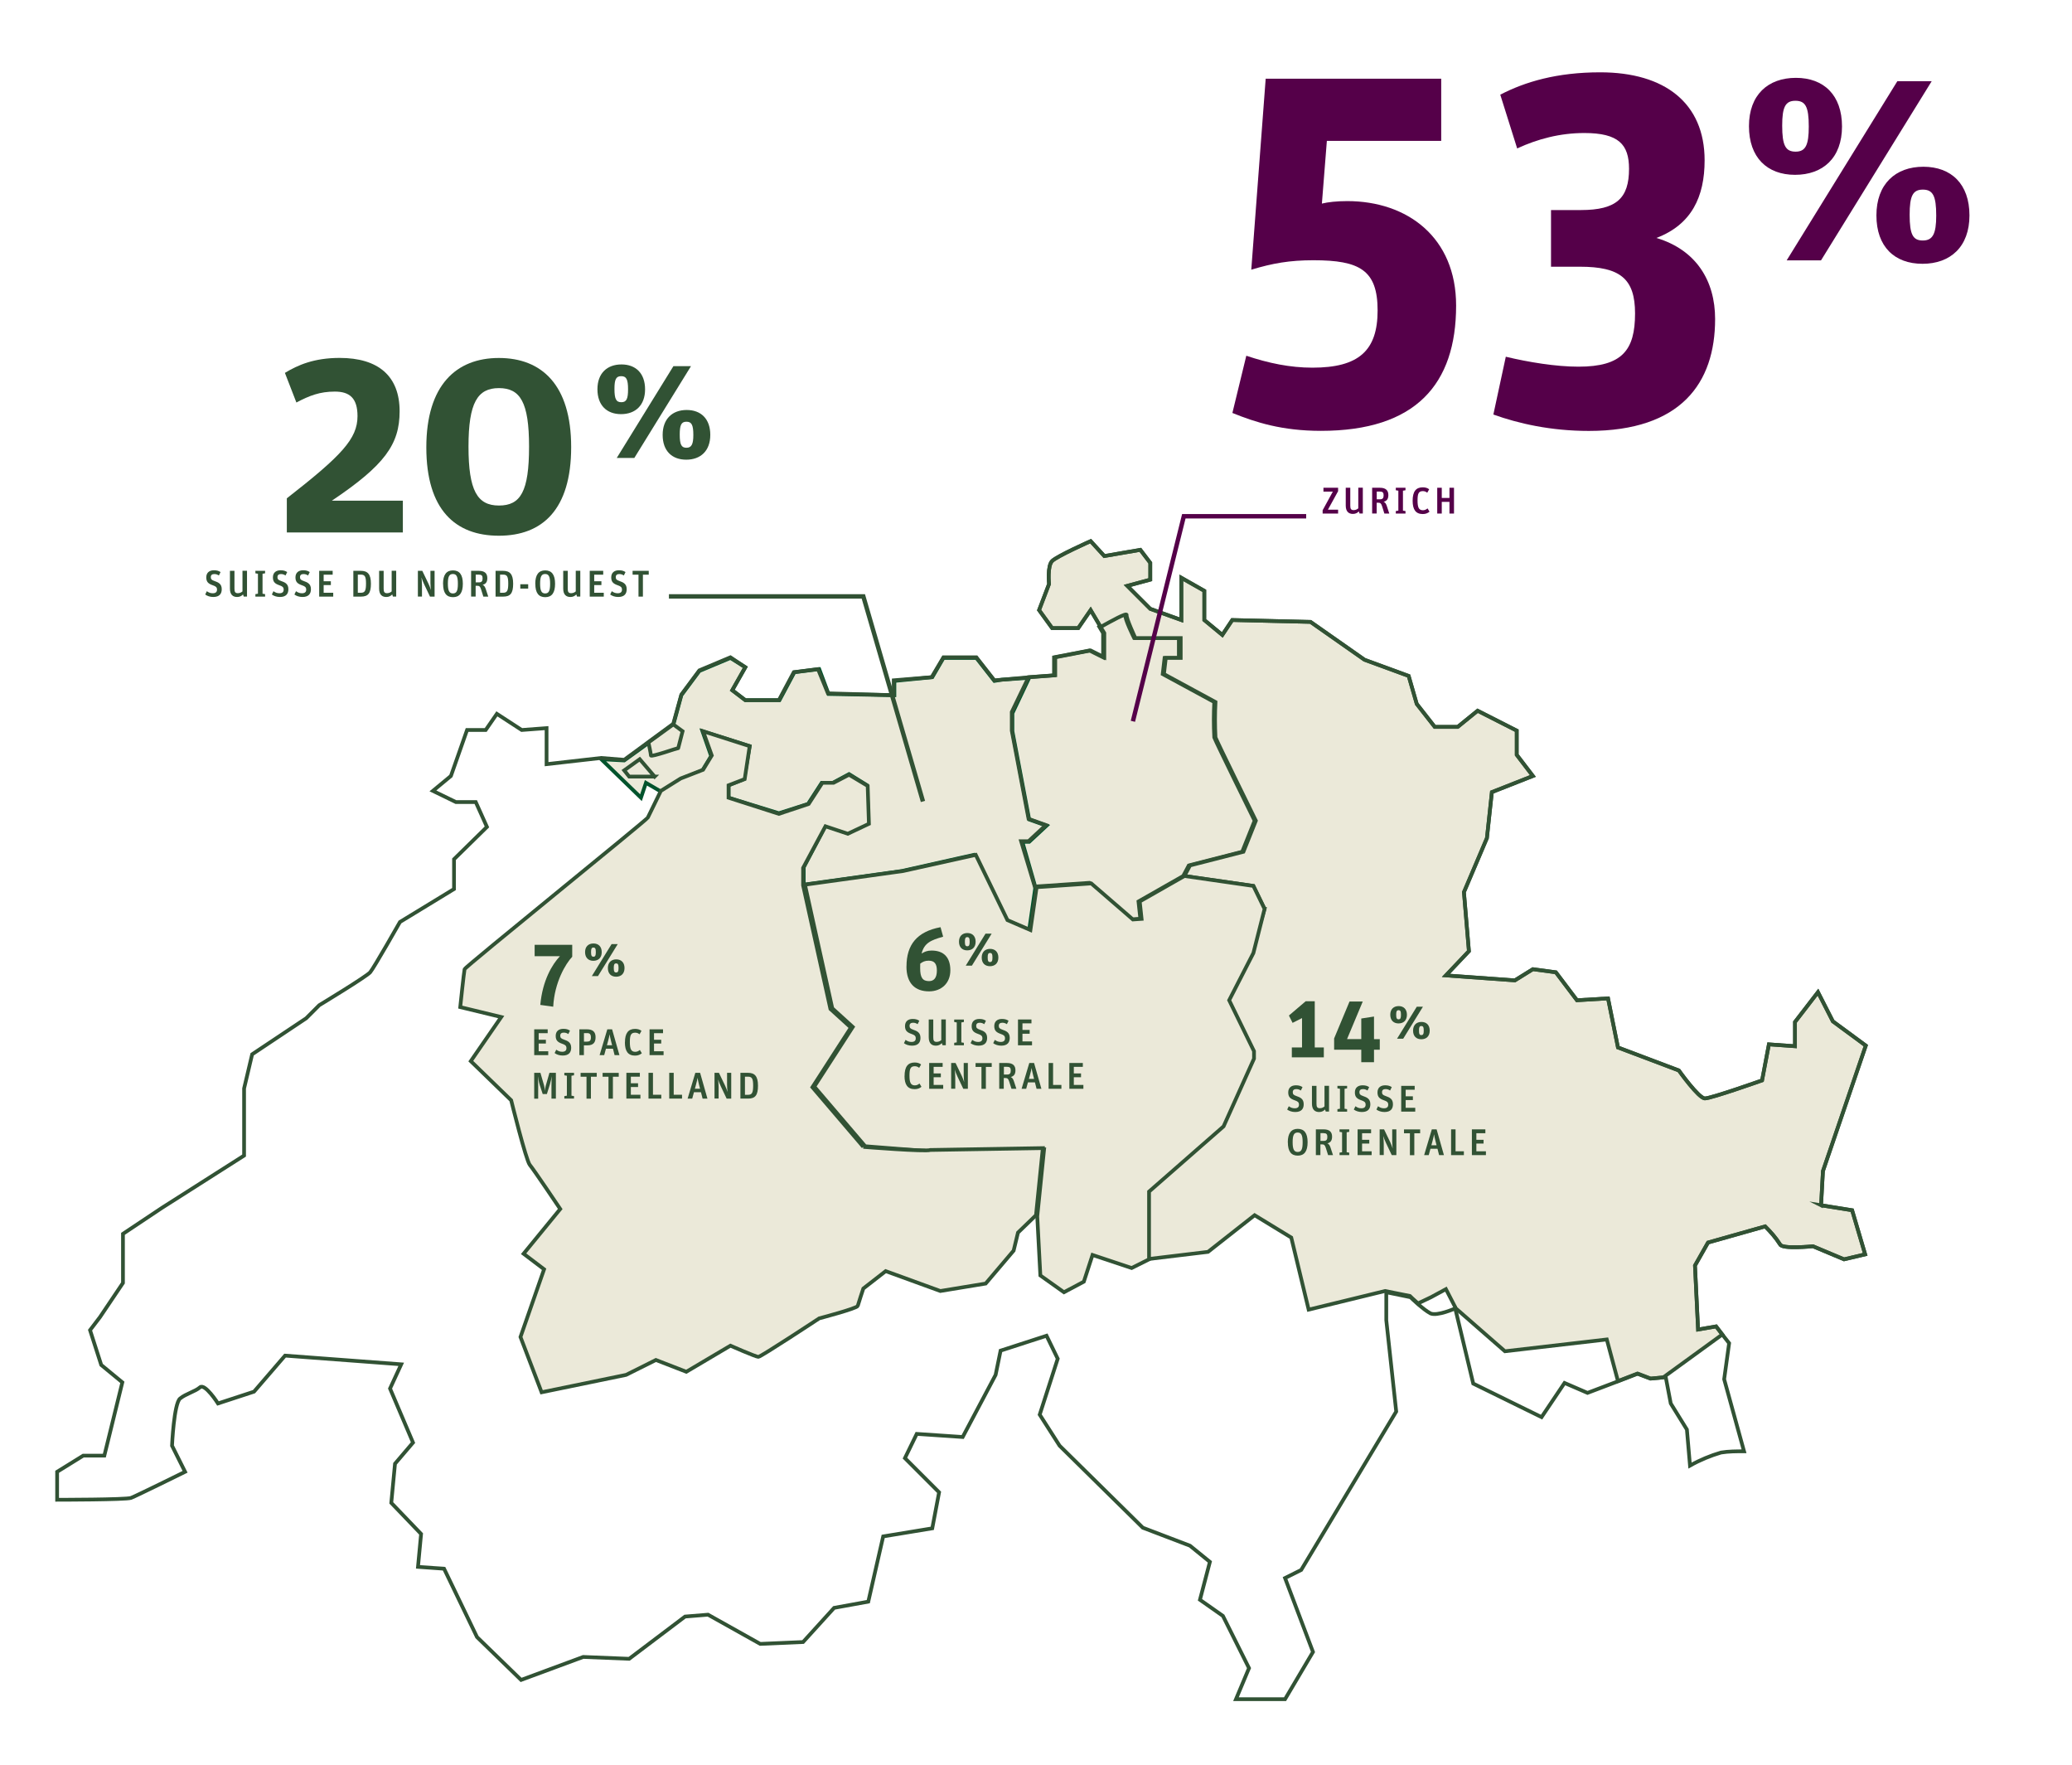 <?xml version="1.0" encoding="UTF-8"?>
<svg xmlns="http://www.w3.org/2000/svg" xmlns:xlink="http://www.w3.org/1999/xlink" version="1.1" viewBox="0 0 333.6 284.1">
  <defs>
    <clipPath id="clippath">
      <rect x="5.6" y="80.2" width="297.6" height="196.4" fill="none"></rect>
    </clipPath>
    <clipPath id="clippath-1">
      <rect x="85.4" y="148.1" width="46.3" height="32.3" fill="none"></rect>
    </clipPath>
    <clipPath id="clippath-2">
      <rect x="145.3" y="146.6" width="34" height="32.3" fill="none"></rect>
    </clipPath>
    <clipPath id="clippath-3">
      <rect x="145.3" y="146.6" width="34" height="32.3" fill="none"></rect>
    </clipPath>
    <clipPath id="clippath-4">
      <rect x="206.9" y="157.2" width="43.9" height="32.2" fill="none"></rect>
    </clipPath>
  </defs>
  <g>
    <g id="Ebene_1">
      <g clip-path="url(#clippath)">
        <g>
          <path d="M165.7,109.3l4.2-.3v-2.9l5.7-1.3,2.1,1.3.1-3.8-.5-1.3,4-2,1.4,3.8,7.1.1.2,2.8-2.5.1-.5,2.4,8.5,4.7v5.7l6.5,13.6-2,5-8.7,2.3-.6,1.4-7.5,4.2.1,3h-1.6l-6.4-5.8s-8.6,1.1-8.6.8-2.7-7.9-2.7-7.9l1.7.4,2.3-2.5-2.8-1-2.7-14.6.1-2.9,3.1-5.3Z" fill="#ebe9d9"></path>
          <polygon points="163 117.7 163 114.8 165.7 109.1 161.3 109.4 160.1 109.6 157.2 105.9 151.9 105.9 150.1 109 144 109.6 144 111.9 133.4 111.7 131.9 107.7 127.9 108.2 125.5 112.7 120 112.7 117.9 111.1 120 107.4 117.6 105.9 112.6 108 109.7 111.9 108.4 116.7 100.5 122.4 96.8 122.2 103.2 128.4 104 126 106.4 127.4 109.6 125.4 113.1 124 114.5 121.7 113.1 117.7 120.7 120.1 119.8 125.4 117.3 126.4 117.3 128.4 125.4 130.9 130.1 129.4 132.3 126 134.1 126 136.7 124.6 139.6 126.4 139.8 132.5 137.7 133.5 136.5 134.1 134.7 133.5 132.9 132.9 132.6 133.5 129.4 139.6 129.4 142.4 145.2 140.2 154.1 138.2 156.8 137.6 162 148.1 165.7 149.7 166.7 142.8 164.6 135.5 165.7 135.5 168.5 132.9 165.7 131.9 163 117.7" fill="#ebe9d9"></polygon>
          <polygon points="163 117.7 163 114.8 165.7 109.1 161.3 109.4 160.1 109.6 157.2 105.9 151.9 105.9 150.1 109 144 109.6 144 111.9 133.4 111.7 131.9 107.7 127.9 108.2 125.5 112.7 120 112.7 117.9 111.1 120 107.4 117.6 105.9 112.6 108 109.7 111.9 108.4 116.7 100.5 122.4 96.8 122.2 103.2 128.4 104 126 106.4 127.4 109.6 125.4 113.1 124 114.5 121.7 113.1 117.7 120.7 120.1 119.8 125.4 117.3 126.4 117.3 128.4 125.4 130.9 130.1 129.4 132.3 126 134.1 126 136.7 124.6 139.6 126.4 139.8 132.5 137.7 133.5 136.5 134.1 134.7 133.5 132.9 132.9 132.6 133.5 129.4 139.6 129.4 142.4 145.2 140.2 154.1 138.2 156.8 137.6 162 148.1 165.7 149.7 166.7 142.8 164.6 135.5 165.7 135.5 168.5 132.9 165.7 131.9 163 117.7" fill="none" stroke="#00532c" stroke-miterlimit="10" stroke-width=".6"></polygon>
          <polygon points="134.7 133.5 136.5 134.1 137.7 133.5 134.7 133.5" fill="#12120d"></polygon>
          <path d="M182.2,148l1.4-.1-.3-2.8,7.2-4.1.9-1.7,8.6-2.2,2-5s-6.2-12.6-6.5-13.4c-.1-1.9-.1-3.8,0-5.7l-8.3-4.5.3-2.6h2.3v-3.2h-7.2s-1.6-3.2-1.4-3.7-2.7,1.1-3.8,1.7l-.4.2.6,1v3.9l-2.2-1.1-5.7,1.1v2.9l-4.1.3-2.7,5.6v3l2.7,14.2,2.8,1-2.8,2.6h-1.2l2.2,7.3,8.8-.6,6.8,5.9Z" fill="none" stroke="#315234" stroke-miterlimit="10" stroke-width=".6"></path>
          <path d="M293.2,194l.3-5.5,6.9-20.2-5.3-3.9-2.4-4.7-3.7,4.8v3.9l-4.2-.3-1.1,5.8s-8.2,2.9-9.2,2.9-4.2-4.5-4.2-4.5l-9.8-3.7-1.6-7.9-5,.3-3.4-4.5-3.7-.5-2.9,1.8-11.1-.8,3.7-3.9-.8-9.5,3.7-8.7.8-7.4,6.6-2.6-2.6-3.4v-3.9l-6.3-3.2-3.2,2.6h-3.7l-2.9-3.7-1.3-4.5-7.1-2.6-8.7-6.1-12.6-.3-1.6,2.4-2.9-2.4v-4.7l-3.7-2.1v6.8l-5-1.8-3.7-3.7,3.7-1v-2.7l-1.6-2.1-5.8,1-2.2-2.4s-5.4,2.4-6.2,3.2-.5,3.7-.5,3.7l-1.6,4.2,2.1,2.9h4.2l2-2.9,1.6,2.7.4-.2c1.1-.6,3.9-2.2,3.8-1.7s1.4,3.7,1.4,3.7h7.3v3.2h-2.4l-.3,2.6,8.3,4.5c-.1,1.9-.1,3.8,0,5.7.3.8,6.5,13.4,6.5,13.4l-2,5-8.6,2.2-.9,1.7,11.1,1.6,1.8,3.7-2.1,7.1-4,7.7,3.9,8.2v1.2l-4.9,10.9-12,10.5v10.8l10-1.2,7.5-5.9,5.9,3.6,2.8,11.6,12.3-3,4,.8s.6.6,1.3,1.2l2.1-1,2.4-1.3,1.6,3.1,7.9,6.9,16.4-1.9,1.8,6.7,3.1-1.2,2.1.8,2.1-.2,9.5-6.9-1-1.3-2.9.5-.5-10.3,2.1-3.7,9.2-2.6c.9.9,1.7,1.8,2.4,2.9.3.8,5.3.3,5.3.3l5,2.1,3.4-.8-2.1-7.1-5-.8Z" fill="#ebe9d9"></path>
          <path d="M293.2,194l.3-5.5,6.9-20.2-5.3-3.9-2.4-4.7-3.7,4.8v3.9l-4.2-.3-1.1,5.8s-8.2,2.9-9.2,2.9-4.2-4.5-4.2-4.5l-9.8-3.7-1.6-7.9-5,.3-3.4-4.5-3.7-.5-2.9,1.8-11.1-.8,3.7-3.9-.8-9.5,3.7-8.7.8-7.4,6.6-2.6-2.6-3.4v-3.9l-6.3-3.2-3.2,2.6h-3.7l-2.9-3.7-1.3-4.5-7.1-2.6-8.7-6.1-12.6-.3-1.6,2.4-2.9-2.4v-4.7l-3.7-2.1v6.8l-5-1.8-3.7-3.7,3.7-1v-2.7l-1.6-2.1-5.8,1-2.2-2.4s-5.4,2.4-6.2,3.2-.5,3.7-.5,3.7l-1.6,4.2,2.1,2.9h4.2l2-2.9,1.6,2.7.4-.2c1.1-.6,3.9-2.2,3.8-1.7s1.4,3.7,1.4,3.7h7.3v3.2h-2.4l-.3,2.6,8.3,4.5c-.1,1.9-.1,3.8,0,5.7.3.8,6.5,13.4,6.5,13.4l-2,5-8.6,2.2-.9,1.7,11.1,1.6,1.8,3.7-2.1,7.1-4,7.7,3.9,8.2v1.2l-4.9,10.9-12,10.5v10.8l10-1.2,7.5-5.9,5.9,3.6,2.8,11.6,12.3-3,4,.8s.6.6,1.3,1.2l2.1-1,2.4-1.3,1.6,3.1,7.9,6.9,16.4-1.9,1.8,6.7,3.1-1.2,2.1.8,2.1-.2,9.5-6.9-1-1.3-2.9.5-.5-10.3,2.1-3.7,9.2-2.6c.9.9,1.7,1.8,2.4,2.9.3.8,5.3.3,5.3.3l5,2.1,3.4-.8-2.1-7.1-5-.8Z" fill="none" stroke="#315234" stroke-miterlimit="10" stroke-width=".6"></path>
          <path d="M203.6,146.3l-1.8-3.7-11.1-1.6-7.2,4.1.3,2.8-1.4.1-.8-.7-5.9-5.1-8.8.6-1,6.9-3.7-1.6-5.1-10.5-11.7,2.6-15.8,2.2,4.4,19.9,3.3,3-6.2,9.6,8.2,9.6s10,.8,10.7.8l18.1-.3-1.1,10.8.5,9.5,3.8,2.7,3.2-1.7,1.4-4.3,6.3,2.1,2.8-1.4v-10.9l12-10.5,4.9-10.9v-1.2l-4-8.2,3.9-7.6,1.8-7.1Z" fill="#ebe9d9"></path>
          <path d="M203.6,146.3l-1.8-3.7-11.1-1.6-7.2,4.1.3,2.8-1.4.1-.8-.7-5.9-5.1-8.8.6-1,6.9-3.7-1.6-5.1-10.5-11.7,2.6-15.8,2.2,4.4,19.9,3.3,3-6.2,9.6,8.2,9.6s10,.8,10.7.8l18.1-.3-1.1,10.8.5,9.5,3.8,2.7,3.2-1.7,1.4-4.3,6.3,2.1,2.8-1.4v-10.9l12-10.5,4.9-10.9v-1.2l-4-8.2,3.9-7.6,1.8-7.1Z" fill="none" stroke="#315234" stroke-miterlimit="10" stroke-width=".6"></path>
          <path d="M139,184.6l-8.2-9.6,6.2-9.6-3.3-3-4.4-19.9v-2.8l3.6-6.7,3.6,1.2,3.4-1.6-.2-6.1-3-1.8-2.5,1.3h-1.8l-2.2,3.4-4.8,1.6-8.1-2.6v-2l2.6-1,.8-5.3-7.5-2.4,1.4,3.9-1.4,2.3-3.6,1.4-3.2,2-2.1,4.3c-.3.5-29.4,24-29.5,24.4s-.7,6.1-.7,6.1l6.6,1.6-4.9,7.1,6.5,6.3s2.4,9.7,3,10.4,4.9,7.1,4.9,7.1l-5.9,7.2,3.3,2.5-3.8,10.9,3.4,8.9,13.6-2.8,4.8-2.4,4.9,1.9,7.1-4.2s4.1,1.8,4.5,1.8,9.8-6.2,9.8-6.2c0,0,6.1-1.6,6.2-2s.9-2.8.9-2.8l3.6-2.8,8.8,3.2,7.3-1.2,4.5-5.3.7-2.9,2.9-2.8,1.1-10.8-18.1.3c-.8.2-10.8-.6-10.8-.5M109.1,120.4l.7-2.7-1.5-1.1-4,2.9s.4,1.8.4,2.1,4.4-1.2,4.4-1.2M105.4,125l-2.4-2.8-2.5,1.8.8,1h4.1Z" fill="#ebe9d9"></path>
          <path d="M139,184.6l-8.2-9.6,6.2-9.6-3.3-3-4.4-19.9v-2.8l3.6-6.7,3.6,1.2,3.4-1.6-.2-6.1-3-1.8-2.5,1.3h-1.8l-2.2,3.4-4.8,1.6-8.1-2.6v-2l2.6-1,.8-5.3-7.5-2.4,1.4,3.9-1.4,2.3-3.6,1.4-3.2,2-2.1,4.3c-.3.5-29.4,24-29.5,24.4s-.7,6.1-.7,6.1l6.6,1.6-4.9,7.1,6.5,6.3s2.4,9.7,3,10.4,4.9,7.1,4.9,7.1l-5.9,7.2,3.3,2.5-3.8,10.9,3.4,8.9,13.6-2.8,4.8-2.4,4.9,1.9,7.1-4.2s4.1,1.8,4.5,1.8,9.8-6.2,9.8-6.2c0,0,6.1-1.6,6.2-2s.9-2.8.9-2.8l3.6-2.8,8.8,3.2,7.3-1.2,4.5-5.3.7-2.9,2.9-2.8,1.1-10.8-18.1.3c-.8.3-10.8-.5-10.8-.5ZM109.2,120.4l.7-2.7-1.5-1.1-4,2.9s.4,1.8.4,2.1,4.3-1.2,4.4-1.2h0ZM105.4,125l-2.4-2.8-2.5,1.8.8,1h4.1Z" fill="none" stroke="#315234" stroke-miterlimit="10" stroke-width=".6"></path>
          <path d="M293.2,194l.3-5.5,6.9-20.2-5.3-3.9-2.4-4.7-3.7,4.8v3.9l-4.2-.3-1.1,5.8s-8.2,2.9-9.2,2.9-4.2-4.5-4.2-4.5l-9.8-3.7-1.6-7.9-5,.3-3.4-4.5-3.7-.5-2.9,1.8-11.1-.8,3.7-3.9-.8-9.5,3.7-8.7.8-7.4,6.6-2.6-2.6-3.4v-3.9l-6.3-3.2-3.2,2.6h-3.7l-2.9-3.7-1.3-4.5-7.1-2.6-8.7-6.1-12.6-.3-1.6,2.4-2.9-2.4v-4.7l-3.7-2.1v6.8l-5-1.8-3.7-3.7,3.7-1v-2.7l-1.6-2.1-5.8,1-2.2-2.4s-5.4,2.4-6.2,3.2-.5,3.7-.5,3.7l-1.6,4.2,2.1,2.9h4.2l2-2.9,1.6,2.7.6,1v3.9l-2.2-1.1-5.7,1.1v2.9l-4.1.3-4.4.4-1.3.1-2.9-3.7h-5.3l-1.9,3.2-6.1.5v2.4l-10.6-.3-1.6-3.9-3.9.5-2.4,4.5h-5.4l-2.1-1.6,2.1-3.7-2.4-1.6-5,2.1-2.9,3.9-1.3,4.7-7.9,5.8-3.7-.3-8.8,1v-5.8l-4,.3-4-2.6-1.8,2.6h-3l-2.6,7.4-2.9,2.4,3.7,1.8h3.2l1.8,4-5.3,5.2v4.8l-8.7,5.3s-4.2,7.4-4.8,8.1-8.2,5.3-8.2,5.3l-2.1,2.1-8.7,5.8-1.3,5.5v10.8l-13.2,8.4-6.3,4.2v7.9l-3.7,5.5-1.6,2.1,1.8,5.6,3.4,2.8-2.9,11.8h-3.4l-4.2,2.6v4.5s11.1,0,11.9-.3,8.7-4.2,8.7-4.2l-2.1-4.2s.3-6.8,1.3-7.6,2.4-1.1,3.2-1.8,2.9,2.6,2.9,2.6l5.8-1.9,5-5.8,18.7,1.4-1.8,3.9,3.7,8.7-2.9,3.4-.6,6.3,4.8,5-.5,5.3,4.2.3,5.3,11,7.1,6.9,10-3.7,7.4.3,9-6.8,3.7-.3,8.4,4.7,6.9-.3,5-5.5,5.5-1,2.4-10.5,7.9-1.3,1.1-5.8-5.5-5.5,1.9-3.9,7.4.5,5.3-10,.8-3.9,7.4-2.4,1.8,3.7-2.9,9,3.2,5,13.4,13.2,7.6,2.9,3.2,2.6-1.6,6.1,3.7,2.6,4.2,8.4-2.1,5h7.9l4.5-7.6-4.5-11.9,2.6-1.3,15.3-25.5-1.6-14.7v-4.5l3.9.8s.6.6,1.3,1.2c.6.5,1.2,1,1.9,1.4,1.1.5,4-.8,4-.8l2.9,12.1,11,5.4,3.7-5.5,3.7,1.6,5-1.9,3.1-1.2,2.1.8,2.1-.2h.3l.8,4.2,2.6,4.2.5,5.8c1.6-.9,3.3-1.6,5-2.1,1.2-.2,2.5-.2,3.7-.2l-3.2-11.6.8-5.8-1.1-1.4-1-1.3-2.9.5-.5-10.3,2.1-3.7,9.2-2.6c.9.9,1.7,1.8,2.4,2.9.3.8,5.3.3,5.3.3l5,2.1,3.4-.8-2.1-7.1-5-.8Z" fill="none" stroke="#315234" stroke-width=".6"></path>
          <polyline points="107.7 96 139 96 148.6 129" fill="none" stroke="#315234" stroke-width=".71"></polyline>
          <polyline points="210.3 83.1 190.6 83.1 182.4 116.1" fill="none" stroke="#550049" stroke-width=".71"></polyline>
        </g>
      </g>
      <g>
        <path d="M281.59,20.31c0-5.04,3.06-7.78,7.56-7.78s7.42,2.79,7.42,7.83-3.06,7.78-7.56,7.78-7.42-2.79-7.42-7.83ZM291.22,20.36c0-3.2-.54-4.14-2.16-4.14s-2.12,1.04-2.12,4c0,3.2.54,4.19,2.16,4.19s2.12-1.08,2.12-4.05ZM305.48,13.07h5.53l-17.82,28.84h-5.53l17.82-28.84ZM302.11,34.67c0-5.04,3.06-7.83,7.56-7.83s7.42,2.79,7.42,7.83-3.06,7.79-7.56,7.79-7.42-2.75-7.42-7.79ZM311.74,34.71c0-3.2-.54-4.19-2.16-4.19s-2.12,1.04-2.12,4.05c0,3.2.54,4.14,2.12,4.14s2.16-1.03,2.16-4Z" fill="#550049"></path>
      </g>
      <g>
        <path d="M96.19,62.65c0-2.58,1.57-3.99,3.87-3.99s3.8,1.43,3.8,4.01-1.57,3.99-3.87,3.99-3.8-1.43-3.8-4.01ZM101.12,62.67c0-1.64-.28-2.12-1.11-2.12s-1.08.53-1.08,2.05c0,1.64.28,2.14,1.11,2.14s1.08-.55,1.08-2.07ZM108.42,58.94h2.83l-9.12,14.77h-2.83l9.12-14.77ZM106.69,70c0-2.58,1.57-4.01,3.87-4.01s3.8,1.43,3.8,4.01-1.57,3.99-3.87,3.99-3.8-1.41-3.8-3.99ZM111.63,70.02c0-1.64-.28-2.14-1.11-2.14s-1.08.53-1.08,2.07c0,1.64.28,2.12,1.08,2.12s1.11-.53,1.11-2.05Z" fill="#315234"></path>
      </g>
      <g>
        <path d="M198.42,66.47l2.24-9.21c3.6,1.2,7.04,1.92,10.65,1.92,7.44,0,10.49-2.72,10.49-9.21s-2.88-8.08-10.33-8.08c-3.84,0-6.56.48-10.01,1.52l2.32-30.74h28.26v10.01h-18.41l-.8,10.09c.96-.24,2.4-.4,4.08-.4,9.69,0,17.53,5.84,17.53,16.81,0,12.65-6.48,20.17-21.77,20.17-6.24,0-10.49-1.36-14.25-2.88Z" fill="#550049"></path>
        <path d="M240.44,66.71l2-9.29c3.68.88,8.08,1.6,11.69,1.6,7.04,0,9.12-2.64,9.12-8.57,0-5.6-2.4-7.52-8.89-7.52h-4.64v-9.12h4.8c5.76,0,7.76-1.92,7.76-6.64,0-3.92-1.68-5.76-7.2-5.76-3.92,0-7.52.96-10.81,2.48l-2.72-8.65c4-2.08,9.13-3.6,16.09-3.6,10.41,0,16.81,4.96,16.81,14.17,0,5.84-2.08,10.33-7.76,12.49,6.4,1.92,9.45,6.88,9.45,13.05,0,10.33-5.52,18.01-20.33,18.01-6.16,0-11.37-1.2-15.37-2.64Z" fill="#550049"></path>
      </g>
      <g>
        <path d="M46.18,80.21c8.81-6.87,11.38-9.58,11.38-13.23,0-2.88-1.25-3.95-3.65-3.95s-4.08.64-6.19,1.76l-1.85-4.77c2.06-1.25,4.68-2.41,8.81-2.41,6.23,0,9.66,2.92,9.66,8.59,0,5.33-2.41,8.68-10.91,14.39h11.43v5.11h-18.68v-5.5Z" fill="#315234"></path>
        <path d="M68.64,72.01c0-10.01,4.81-14.39,11.68-14.39s11.64,4.3,11.64,14.35-4.64,14.26-11.64,14.26-11.68-4.17-11.68-14.22ZM85.18,71.88c0-7.13-1.42-9.41-4.85-9.41s-4.9,2.32-4.9,9.41,1.42,9.49,4.9,9.49,4.85-2.23,4.85-9.49Z" fill="#315234"></path>
      </g>
      <g>
        <path d="M33.03,95.71l.27-.55c.31.22.58.33.96.33.48,0,.68-.22.68-.58,0-.42-.23-.54-.67-.7-.69-.24-1.06-.51-1.06-1.27s.49-1.15,1.24-1.15c.48,0,.77.1,1.06.29l-.27.55c-.25-.16-.44-.23-.74-.23-.35,0-.56.16-.56.49s.13.47.57.62c.65.23,1.19.46,1.19,1.33,0,.7-.34,1.25-1.37,1.25-.52,0-1-.17-1.29-.4Z" fill="#315234"></path>
        <path d="M37.02,94.75v-2.87h.73v2.87c0,.5.1.73.55.73.35,0,.59-.16.74-.29v-3.32h.73v4.15h-.53l-.11-.34c-.21.22-.5.41-.95.41-.66,0-1.16-.35-1.16-1.36Z" fill="#315234"></path>
        <path d="M41.12,95.63l.41-.07v-3.21l-.41-.07v-.4h1.56v.4l-.41.07v3.21l.41.07v.4h-1.56v-.4Z" fill="#315234"></path>
        <path d="M43.76,95.71l.27-.55c.31.22.58.33.96.33.48,0,.68-.22.68-.58,0-.42-.23-.54-.67-.7-.69-.24-1.06-.51-1.06-1.27s.49-1.15,1.24-1.15c.48,0,.77.1,1.06.29l-.27.55c-.25-.16-.44-.23-.74-.23-.35,0-.56.16-.56.49s.13.47.57.62c.65.23,1.19.46,1.19,1.33,0,.7-.34,1.25-1.37,1.25-.52,0-1-.17-1.29-.4Z" fill="#315234"></path>
        <path d="M47.39,95.71l.27-.55c.31.22.58.33.96.33.48,0,.68-.22.68-.58,0-.42-.23-.54-.67-.7-.69-.24-1.06-.51-1.06-1.27s.49-1.15,1.24-1.15c.48,0,.77.1,1.06.29l-.27.55c-.25-.16-.44-.23-.74-.23-.35,0-.56.16-.56.49s.13.47.57.62c.65.23,1.19.46,1.19,1.33,0,.7-.34,1.25-1.37,1.25-.52,0-1-.17-1.29-.4Z" fill="#315234"></path>
        <path d="M51.39,91.88h2.17v.62h-1.45v1.06h1.16v.61h-1.16v1.24h1.54v.62h-2.26v-4.15Z" fill="#315234"></path>
        <path d="M56.89,91.88h1.2c1.09,0,1.63.52,1.63,2.07s-.45,2.08-1.6,2.08h-1.23v-4.15ZM58.1,95.41c.64,0,.83-.31.83-1.49,0-1.12-.19-1.43-.83-1.43h-.49v2.92h.49Z" fill="#315234"></path>
        <path d="M61.04,94.75v-2.87h.73v2.87c0,.5.1.73.55.73.35,0,.59-.16.74-.29v-3.32h.73v4.15h-.53l-.11-.34c-.21.22-.5.41-.95.41-.66,0-1.16-.35-1.16-1.36Z" fill="#315234"></path>
        <path d="M67.29,91.88h.7l1.01,2.1c.16.34.29.71.38.99h0c-.03-.26-.08-.73-.08-1.14v-1.95h.67v4.15h-.74l-.94-1.98c-.23-.47-.32-.77-.42-1.07h-.01c.03.25.08.73.08,1.22v1.82h-.66v-4.15Z" fill="#315234"></path>
        <path d="M71.33,93.97c0-1.46.55-2.16,1.6-2.16s1.59.7,1.59,2.15-.52,2.16-1.58,2.16-1.6-.67-1.6-2.14ZM73.72,93.96c0-1.12-.2-1.57-.8-1.57s-.81.44-.81,1.55.21,1.58.81,1.58.8-.44.8-1.56Z" fill="#315234"></path>
        <path d="M75.87,91.88h1.22c.93,0,1.37.4,1.37,1.17,0,.66-.26.95-.76,1.09.24.08.4.31.53.73l.38,1.16h-.79l-.37-1.18c-.14-.46-.29-.56-.58-.56h-.29v1.73h-.73v-4.15ZM77.1,93.74c.46,0,.6-.21.6-.66,0-.42-.16-.59-.61-.59h-.5v1.25h.51Z" fill="#315234"></path>
        <path d="M79.79,91.88h1.2c1.09,0,1.63.52,1.63,2.07s-.45,2.08-1.6,2.08h-1.23v-4.15ZM81,95.41c.64,0,.83-.31.83-1.49,0-1.12-.19-1.43-.83-1.43h-.49v2.92h.49Z" fill="#315234"></path>
        <path d="M83.77,94.04h1.27v.7h-1.27v-.7Z" fill="#315234"></path>
        <path d="M86.18,93.97c0-1.46.55-2.16,1.6-2.16s1.59.7,1.59,2.15-.52,2.16-1.58,2.16-1.6-.67-1.6-2.14ZM88.57,93.96c0-1.12-.2-1.57-.8-1.57s-.81.44-.81,1.55.21,1.58.81,1.58.8-.44.8-1.56Z" fill="#315234"></path>
        <path d="M90.68,94.75v-2.87h.73v2.87c0,.5.1.73.55.73.35,0,.59-.16.74-.29v-3.32h.73v4.15h-.53l-.11-.34c-.21.22-.5.41-.95.41-.66,0-1.16-.35-1.16-1.36Z" fill="#315234"></path>
        <path d="M94.95,91.88h2.17v.62h-1.45v1.06h1.16v.61h-1.16v1.24h1.54v.62h-2.26v-4.15Z" fill="#315234"></path>
        <path d="M98.23,95.71l.27-.55c.31.22.58.33.96.33.48,0,.68-.22.68-.58,0-.42-.23-.54-.67-.7-.69-.24-1.06-.51-1.06-1.27s.49-1.15,1.24-1.15c.48,0,.77.1,1.06.29l-.27.55c-.25-.16-.44-.23-.74-.23-.35,0-.56.16-.56.49s.13.47.57.62c.65.23,1.19.46,1.19,1.33,0,.7-.34,1.25-1.37,1.25-.52,0-1-.17-1.29-.4Z" fill="#315234"></path>
        <path d="M102.79,92.5h-.94v-.62h2.6v.62h-.94v3.53h-.71v-3.53Z" fill="#315234"></path>
      </g>
      <g>
        <path d="M212.95,82.13l1.64-3h-1.51v-.62h2.36v.55l-1.64,2.98h1.64v.62h-2.49v-.53Z" fill="#550049"></path>
        <path d="M216.67,81.38v-2.87h.73v2.87c0,.5.1.73.55.73.35,0,.59-.16.74-.29v-3.32h.73v4.15h-.53l-.11-.34c-.21.22-.5.41-.95.41-.66,0-1.16-.35-1.16-1.36Z" fill="#550049"></path>
        <path d="M220.94,78.51h1.22c.93,0,1.37.4,1.37,1.17,0,.66-.26.95-.76,1.09.24.08.4.31.53.73l.38,1.16h-.79l-.37-1.18c-.14-.46-.29-.56-.58-.56h-.29v1.73h-.73v-4.15ZM222.17,80.37c.46,0,.6-.21.6-.66,0-.42-.16-.59-.61-.59h-.5v1.25h.51Z" fill="#550049"></path>
        <path d="M224.73,82.26l.41-.07v-3.21l-.41-.07v-.4h1.56v.4l-.41.07v3.21l.41.07v.4h-1.56v-.4Z" fill="#550049"></path>
        <path d="M227.44,80.6c0-1.48.53-2.16,1.63-2.16.44,0,.8.12,1.03.32l-.31.55c-.19-.16-.41-.26-.7-.26-.69,0-.86.4-.86,1.51s.2,1.57.87,1.57c.31,0,.54-.13.74-.3l.32.53c-.26.22-.6.38-1.08.38-1.13,0-1.64-.7-1.64-2.14Z" fill="#550049"></path>
        <path d="M231.4,78.51h.73v1.64h1.24v-1.64h.73v4.15h-.73v-1.88h-1.24v1.88h-.73v-4.15Z" fill="#550049"></path>
      </g>
      <g clip-path="url(#clippath-1)">
        <g>
          <path d="M86.99,161.76c.35-3.93,1.91-6.53,3.16-7.85h-4.07v-1.83h6.05v1.92c-1.05,1.1-2.86,4.11-3.06,8.04l-2.08-.29Z" fill="#315234"></path>
        </g>
      </g>
      <g>
        <path d="M94.2,153.25c0-.9.55-1.39,1.35-1.39s1.33.5,1.33,1.4-.55,1.39-1.35,1.39-1.33-.5-1.33-1.4ZM95.93,153.26c0-.57-.1-.74-.39-.74s-.38.19-.38.72c0,.57.1.75.39.75s.38-.19.38-.72ZM98.47,151.96h.99l-3.18,5.15h-.99l3.18-5.15ZM97.87,155.82c0-.9.55-1.4,1.35-1.4s1.33.5,1.33,1.4-.55,1.39-1.35,1.39-1.33-.49-1.33-1.39ZM99.59,155.82c0-.57-.1-.75-.39-.75s-.38.18-.38.72c0,.57.1.74.38.74s.39-.18.39-.72Z" fill="#315234"></path>
      </g>
      <g clip-path="url(#clippath-2)">
        <g>
          <path d="M145.95,155.56c0-3.48,1.66-5.6,5.48-6.32l.42,1.53c-2.01.56-3.05,1.04-3.47,2.71.45-.28.9-.48,1.6-.48,1.98,0,3.03,1.1,3.03,3.19s-1.47,3.38-3.43,3.38c-2.22,0-3.64-1.26-3.64-4.01ZM148.16,155.11c-.01.22-.01.46-.01.72,0,1.52.39,2.09,1.43,2.09.79,0,1.26-.52,1.26-1.7,0-1.09-.39-1.59-1.32-1.59-.6,0-.95.17-1.36.48Z" fill="#315234"></path>
        </g>
      </g>
      <g clip-path="url(#clippath-3)">
        <g>
          <path d="M154.4,151.57c0-.9.55-1.39,1.35-1.39s1.33.5,1.33,1.4-.55,1.39-1.35,1.39-1.33-.5-1.33-1.4ZM156.12,151.58c0-.57-.1-.74-.39-.74s-.38.19-.38.72c0,.57.1.75.39.75s.38-.19.38-.72ZM158.67,150.28h.99l-3.18,5.15h-.99l3.18-5.15ZM158.06,154.13c0-.9.55-1.4,1.35-1.4s1.33.5,1.33,1.4-.55,1.39-1.35,1.39-1.33-.49-1.33-1.39ZM159.79,154.14c0-.57-.1-.75-.39-.75s-.38.18-.38.72c0,.57.1.74.38.74s.39-.18.39-.72Z" fill="#315234"></path>
        </g>
      </g>
      <g clip-path="url(#clippath-4)">
        <g>
          <g>
            <path d="M207.99,168.6h1.64v-4.73l-1.52.77-.59-1.18,2.7-2.3h1.46v7.44h1.46v1.59h-5.15v-1.59Z" fill="#315234"></path>
          </g>
          <g>
            <path d="M214.81,167.12l2.47-5.92h2.13l-2.53,6.05h2.29v-3.31l2.05-.32v3.64h.93v1.7h-.93v2.01h-2.05v-2.01h-4.37v-1.83Z" fill="#315234"></path>
          </g>
        </g>
      </g>
      <g>
        <path d="M223.84,163.33c0-.9.55-1.39,1.35-1.39s1.33.5,1.33,1.4-.55,1.39-1.35,1.39-1.33-.5-1.33-1.4ZM225.56,163.34c0-.57-.1-.74-.39-.74s-.38.19-.38.72c0,.57.1.75.39.75s.38-.19.38-.72ZM228.11,162.04h.99l-3.18,5.15h-.99l3.18-5.15ZM227.51,165.89c0-.9.55-1.4,1.35-1.4s1.33.5,1.33,1.4-.55,1.39-1.35,1.39-1.33-.49-1.33-1.39ZM229.23,165.9c0-.57-.1-.75-.39-.75s-.38.18-.38.72c0,.57.1.74.38.74s.39-.18.39-.72Z" fill="#315234"></path>
      </g>
      <g>
        <path d="M145.53,167.93l.27-.55c.31.22.58.33.96.33.48,0,.68-.22.68-.58,0-.42-.23-.54-.67-.7-.69-.24-1.06-.51-1.06-1.27s.49-1.15,1.24-1.15c.48,0,.77.1,1.06.29l-.27.55c-.25-.16-.44-.23-.74-.23-.35,0-.56.16-.56.49s.13.47.57.62c.65.23,1.19.46,1.19,1.33,0,.7-.34,1.25-1.37,1.25-.52,0-1-.17-1.29-.4Z" fill="#315234"></path>
        <path d="M149.53,166.97v-2.87h.73v2.87c0,.5.1.73.55.73.35,0,.59-.16.74-.29v-3.32h.73v4.15h-.53l-.11-.34c-.21.22-.5.41-.95.41-.66,0-1.16-.35-1.16-1.36Z" fill="#315234"></path>
        <path d="M153.63,167.85l.41-.07v-3.21l-.41-.07v-.4h1.56v.4l-.41.07v3.21l.41.07v.4h-1.56v-.4Z" fill="#315234"></path>
        <path d="M156.26,167.93l.27-.55c.31.22.58.33.96.33.48,0,.68-.22.68-.58,0-.42-.23-.54-.67-.7-.69-.24-1.06-.51-1.06-1.27s.49-1.15,1.24-1.15c.48,0,.77.1,1.06.29l-.27.55c-.25-.16-.44-.23-.74-.23-.35,0-.56.16-.56.49s.13.47.57.62c.65.23,1.19.46,1.19,1.33,0,.7-.34,1.25-1.37,1.25-.52,0-1-.17-1.29-.4Z" fill="#315234"></path>
        <path d="M159.9,167.93l.27-.55c.31.22.58.33.96.33.48,0,.68-.22.68-.58,0-.42-.23-.54-.67-.7-.69-.24-1.06-.51-1.06-1.27s.49-1.15,1.24-1.15c.48,0,.77.1,1.06.29l-.27.55c-.25-.16-.44-.23-.74-.23-.35,0-.56.16-.56.49s.13.47.57.62c.65.23,1.19.46,1.19,1.33,0,.7-.34,1.25-1.37,1.25-.52,0-1-.17-1.29-.4Z" fill="#315234"></path>
        <path d="M163.9,164.1h2.17v.62h-1.45v1.06h1.16v.61h-1.16v1.24h1.54v.62h-2.26v-4.15Z" fill="#315234"></path>
        <path d="M145.64,173.19c0-1.48.53-2.17,1.63-2.17.44,0,.8.12,1.03.32l-.31.54c-.19-.16-.41-.26-.7-.26-.69,0-.86.4-.86,1.51s.2,1.57.87,1.57c.31,0,.54-.13.74-.3l.32.53c-.26.22-.6.38-1.09.38-1.13,0-1.64-.7-1.64-2.14Z" fill="#315234"></path>
        <path d="M149.6,171.1h2.17v.62h-1.45v1.06h1.16v.61h-1.16v1.24h1.54v.62h-2.26v-4.15Z" fill="#315234"></path>
        <path d="M153.15,171.1h.7l1.01,2.1c.16.34.29.71.38.99h0c-.03-.26-.08-.73-.08-1.14v-1.95h.67v4.15h-.74l-.94-1.98c-.23-.47-.32-.77-.42-1.07h-.01c.03.25.08.73.08,1.22v1.82h-.66v-4.15Z" fill="#315234"></path>
        <path d="M158.01,171.73h-.94v-.62h2.6v.62h-.94v3.53h-.71v-3.53Z" fill="#315234"></path>
        <path d="M160.9,171.1h1.22c.93,0,1.37.4,1.37,1.17,0,.66-.26.95-.76,1.09.24.08.4.31.53.73l.38,1.16h-.79l-.37-1.17c-.14-.46-.29-.56-.58-.56h-.29v1.73h-.73v-4.15ZM162.14,172.96c.46,0,.6-.21.6-.66,0-.42-.16-.59-.61-.59h-.5v1.25h.51Z" fill="#315234"></path>
        <path d="M165.72,171.1h.77l1.18,4.15h-.78l-.26-1.03h-1.13l-.28,1.03h-.74l1.24-4.15ZM165.66,173.66h.83l-.18-.71c-.13-.51-.17-.77-.22-1.03h-.01c-.04.27-.09.53-.23,1.03l-.19.71Z" fill="#315234"></path>
        <path d="M168.83,171.1h.72v3.53h1.34v.62h-2.06v-4.15Z" fill="#315234"></path>
        <path d="M172.17,171.1h2.17v.62h-1.45v1.06h1.16v.61h-1.16v1.24h1.54v.62h-2.26v-4.15Z" fill="#315234"></path>
      </g>
      <g>
        <path d="M207.23,178.61l.27-.55c.31.22.58.33.96.33.48,0,.68-.22.68-.58,0-.42-.23-.54-.67-.7-.69-.24-1.06-.51-1.06-1.27s.49-1.15,1.24-1.15c.48,0,.77.1,1.06.29l-.27.55c-.25-.16-.44-.23-.74-.23-.35,0-.56.16-.56.49s.13.47.57.62c.65.23,1.19.46,1.19,1.33,0,.7-.34,1.25-1.37,1.25-.52,0-1-.17-1.29-.4Z" fill="#315234"></path>
        <path d="M211.23,177.65v-2.87h.73v2.87c0,.5.1.73.55.73.35,0,.59-.16.74-.29v-3.32h.73v4.15h-.53l-.11-.34c-.21.22-.5.41-.95.41-.66,0-1.16-.35-1.16-1.36Z" fill="#315234"></path>
        <path d="M215.33,178.53l.41-.07v-3.21l-.41-.07v-.4h1.56v.4l-.41.07v3.21l.41.07v.4h-1.56v-.4Z" fill="#315234"></path>
        <path d="M217.96,178.61l.27-.55c.31.22.58.33.96.33.48,0,.68-.22.68-.58,0-.42-.23-.54-.67-.7-.69-.24-1.06-.51-1.06-1.27s.49-1.15,1.24-1.15c.48,0,.77.1,1.06.29l-.27.55c-.25-.16-.44-.23-.74-.23-.35,0-.56.16-.56.49s.13.47.57.62c.65.23,1.19.46,1.19,1.33,0,.7-.34,1.25-1.37,1.25-.52,0-1-.17-1.29-.4Z" fill="#315234"></path>
        <path d="M221.6,178.61l.27-.55c.31.22.58.33.96.33.48,0,.68-.22.68-.58,0-.42-.23-.54-.67-.7-.69-.24-1.06-.51-1.06-1.27s.49-1.15,1.24-1.15c.48,0,.77.1,1.06.29l-.27.55c-.25-.16-.44-.23-.74-.23-.35,0-.56.16-.56.49s.13.47.57.62c.65.23,1.19.46,1.19,1.33,0,.7-.34,1.25-1.37,1.25-.52,0-1-.17-1.29-.4Z" fill="#315234"></path>
        <path d="M225.6,174.78h2.17v.62h-1.45v1.06h1.16v.61h-1.16v1.24h1.54v.62h-2.26v-4.15Z" fill="#315234"></path>
        <path d="M207.34,183.87c0-1.46.55-2.17,1.6-2.17s1.59.7,1.59,2.15-.52,2.16-1.58,2.16-1.6-.67-1.6-2.14ZM209.73,183.86c0-1.12-.2-1.57-.8-1.57s-.81.44-.81,1.55.21,1.58.81,1.58.8-.44.8-1.56Z" fill="#315234"></path>
        <path d="M211.88,181.78h1.22c.93,0,1.37.4,1.37,1.17,0,.66-.26.95-.76,1.09.24.08.4.31.53.73l.38,1.16h-.79l-.37-1.17c-.14-.46-.29-.56-.58-.56h-.29v1.73h-.73v-4.15ZM213.11,183.64c.46,0,.6-.21.6-.66,0-.42-.16-.59-.61-.59h-.5v1.25h.51Z" fill="#315234"></path>
        <path d="M215.67,185.53l.41-.07v-3.21l-.41-.07v-.4h1.56v.4l-.41.07v3.21l.41.07v.4h-1.56v-.4Z" fill="#315234"></path>
        <path d="M218.58,181.78h2.17v.62h-1.45v1.06h1.16v.61h-1.16v1.24h1.54v.62h-2.26v-4.15Z" fill="#315234"></path>
        <path d="M222.14,181.78h.7l1.01,2.1c.16.34.29.71.38.99h0c-.03-.26-.08-.73-.08-1.14v-1.95h.67v4.15h-.74l-.94-1.98c-.23-.47-.32-.77-.42-1.07h-.01c.03.25.08.73.08,1.22v1.82h-.66v-4.15Z" fill="#315234"></path>
        <path d="M226.99,182.41h-.94v-.62h2.6v.62h-.94v3.53h-.71v-3.53Z" fill="#315234"></path>
        <path d="M230.53,181.78h.77l1.18,4.15h-.78l-.26-1.03h-1.13l-.28,1.03h-.74l1.24-4.15ZM230.46,184.34h.83l-.18-.71c-.13-.51-.17-.77-.22-1.03h-.01c-.04.27-.09.53-.23,1.03l-.19.71Z" fill="#315234"></path>
        <path d="M233.63,181.78h.72v3.53h1.34v.62h-2.06v-4.15Z" fill="#315234"></path>
        <path d="M236.98,181.78h2.17v.62h-1.45v1.06h1.16v.61h-1.16v1.24h1.54v.62h-2.26v-4.15Z" fill="#315234"></path>
      </g>
      <g>
        <path d="M86.01,165.68h2.17v.62h-1.45v1.06h1.16v.61h-1.16v1.24h1.54v.62h-2.26v-4.15Z" fill="#315234"></path>
        <path d="M89.29,169.51l.27-.55c.31.22.58.33.96.33.48,0,.68-.22.68-.58,0-.42-.23-.54-.67-.7-.69-.24-1.06-.51-1.06-1.27s.49-1.14,1.24-1.14c.48,0,.77.1,1.06.29l-.27.55c-.25-.16-.44-.23-.74-.23-.35,0-.56.16-.56.49s.13.47.57.62c.65.23,1.19.46,1.19,1.33,0,.7-.34,1.25-1.37,1.25-.52,0-1-.17-1.29-.4Z" fill="#315234"></path>
        <path d="M93.29,165.68h1.21c.91,0,1.39.38,1.39,1.26,0,.82-.33,1.32-1.32,1.32h-.56v1.57h-.73v-4.15ZM94.53,167.66c.41,0,.61-.16.61-.67s-.18-.7-.6-.7h-.52v1.37h.52Z" fill="#315234"></path>
        <path d="M97.78,165.68h.77l1.18,4.15h-.78l-.26-1.03h-1.13l-.28,1.03h-.74l1.24-4.15ZM97.72,168.24h.83l-.18-.71c-.13-.51-.17-.77-.22-1.03h-.01c-.04.27-.09.53-.23,1.03l-.19.71Z" fill="#315234"></path>
        <path d="M100.62,167.77c0-1.47.53-2.16,1.63-2.16.44,0,.8.12,1.03.32l-.31.55c-.19-.16-.41-.26-.7-.26-.69,0-.86.4-.86,1.51s.2,1.57.87,1.57c.31,0,.54-.13.74-.3l.32.53c-.26.22-.6.38-1.09.38-1.13,0-1.64-.7-1.64-2.14Z" fill="#315234"></path>
        <path d="M104.58,165.68h2.17v.62h-1.45v1.06h1.16v.61h-1.16v1.24h1.54v.62h-2.26v-4.15Z" fill="#315234"></path>
        <path d="M86.01,172.68h1l.56,1.93c.11.37.15.69.17.94h.01c.02-.25.05-.58.16-.94l.55-1.93h1.04v4.15h-.71v-2.13c0-.69.03-1.19.05-1.42h-.01c-.04.23-.16.84-.31,1.32l-.47,1.5h-.67l-.47-1.43c-.16-.49-.26-1.16-.3-1.38h-.01c.02.22.05.83.05,1.43v2.12h-.64v-4.15Z" fill="#315234"></path>
        <path d="M90.86,176.43l.41-.07v-3.21l-.41-.07v-.4h1.56v.4l-.41.07v3.21l.41.07v.4h-1.56v-.4Z" fill="#315234"></path>
        <path d="M94.42,173.31h-.94v-.62h2.6v.62h-.94v3.53h-.71v-3.53Z" fill="#315234"></path>
        <path d="M97.96,173.31h-.94v-.62h2.6v.62h-.94v3.53h-.71v-3.53Z" fill="#315234"></path>
        <path d="M100.85,172.68h2.17v.62h-1.45v1.06h1.16v.61h-1.16v1.24h1.54v.62h-2.26v-4.15Z" fill="#315234"></path>
        <path d="M104.41,172.68h.72v3.53h1.34v.62h-2.06v-4.15Z" fill="#315234"></path>
        <path d="M107.75,172.68h.72v3.53h1.34v.62h-2.06v-4.15Z" fill="#315234"></path>
        <path d="M111.95,172.68h.77l1.18,4.15h-.78l-.26-1.03h-1.13l-.28,1.03h-.74l1.24-4.15ZM111.88,175.24h.83l-.18-.71c-.13-.51-.17-.77-.22-1.03h-.01c-.04.27-.09.53-.23,1.03l-.19.71Z" fill="#315234"></path>
        <path d="M115.05,172.68h.7l1.01,2.1c.16.34.29.71.38.99h0c-.03-.26-.08-.73-.08-1.14v-1.95h.67v4.15h-.74l-.94-1.98c-.23-.47-.32-.77-.42-1.07h-.01c.03.25.08.73.08,1.22v1.82h-.66v-4.15Z" fill="#315234"></path>
        <path d="M119.21,172.68h1.2c1.09,0,1.63.52,1.63,2.07s-.45,2.08-1.6,2.08h-1.23v-4.15ZM120.43,176.22c.64,0,.83-.31.83-1.49,0-1.12-.19-1.43-.83-1.43h-.49v2.92h.49Z" fill="#315234"></path>
      </g>
    </g>
  </g>
</svg>
